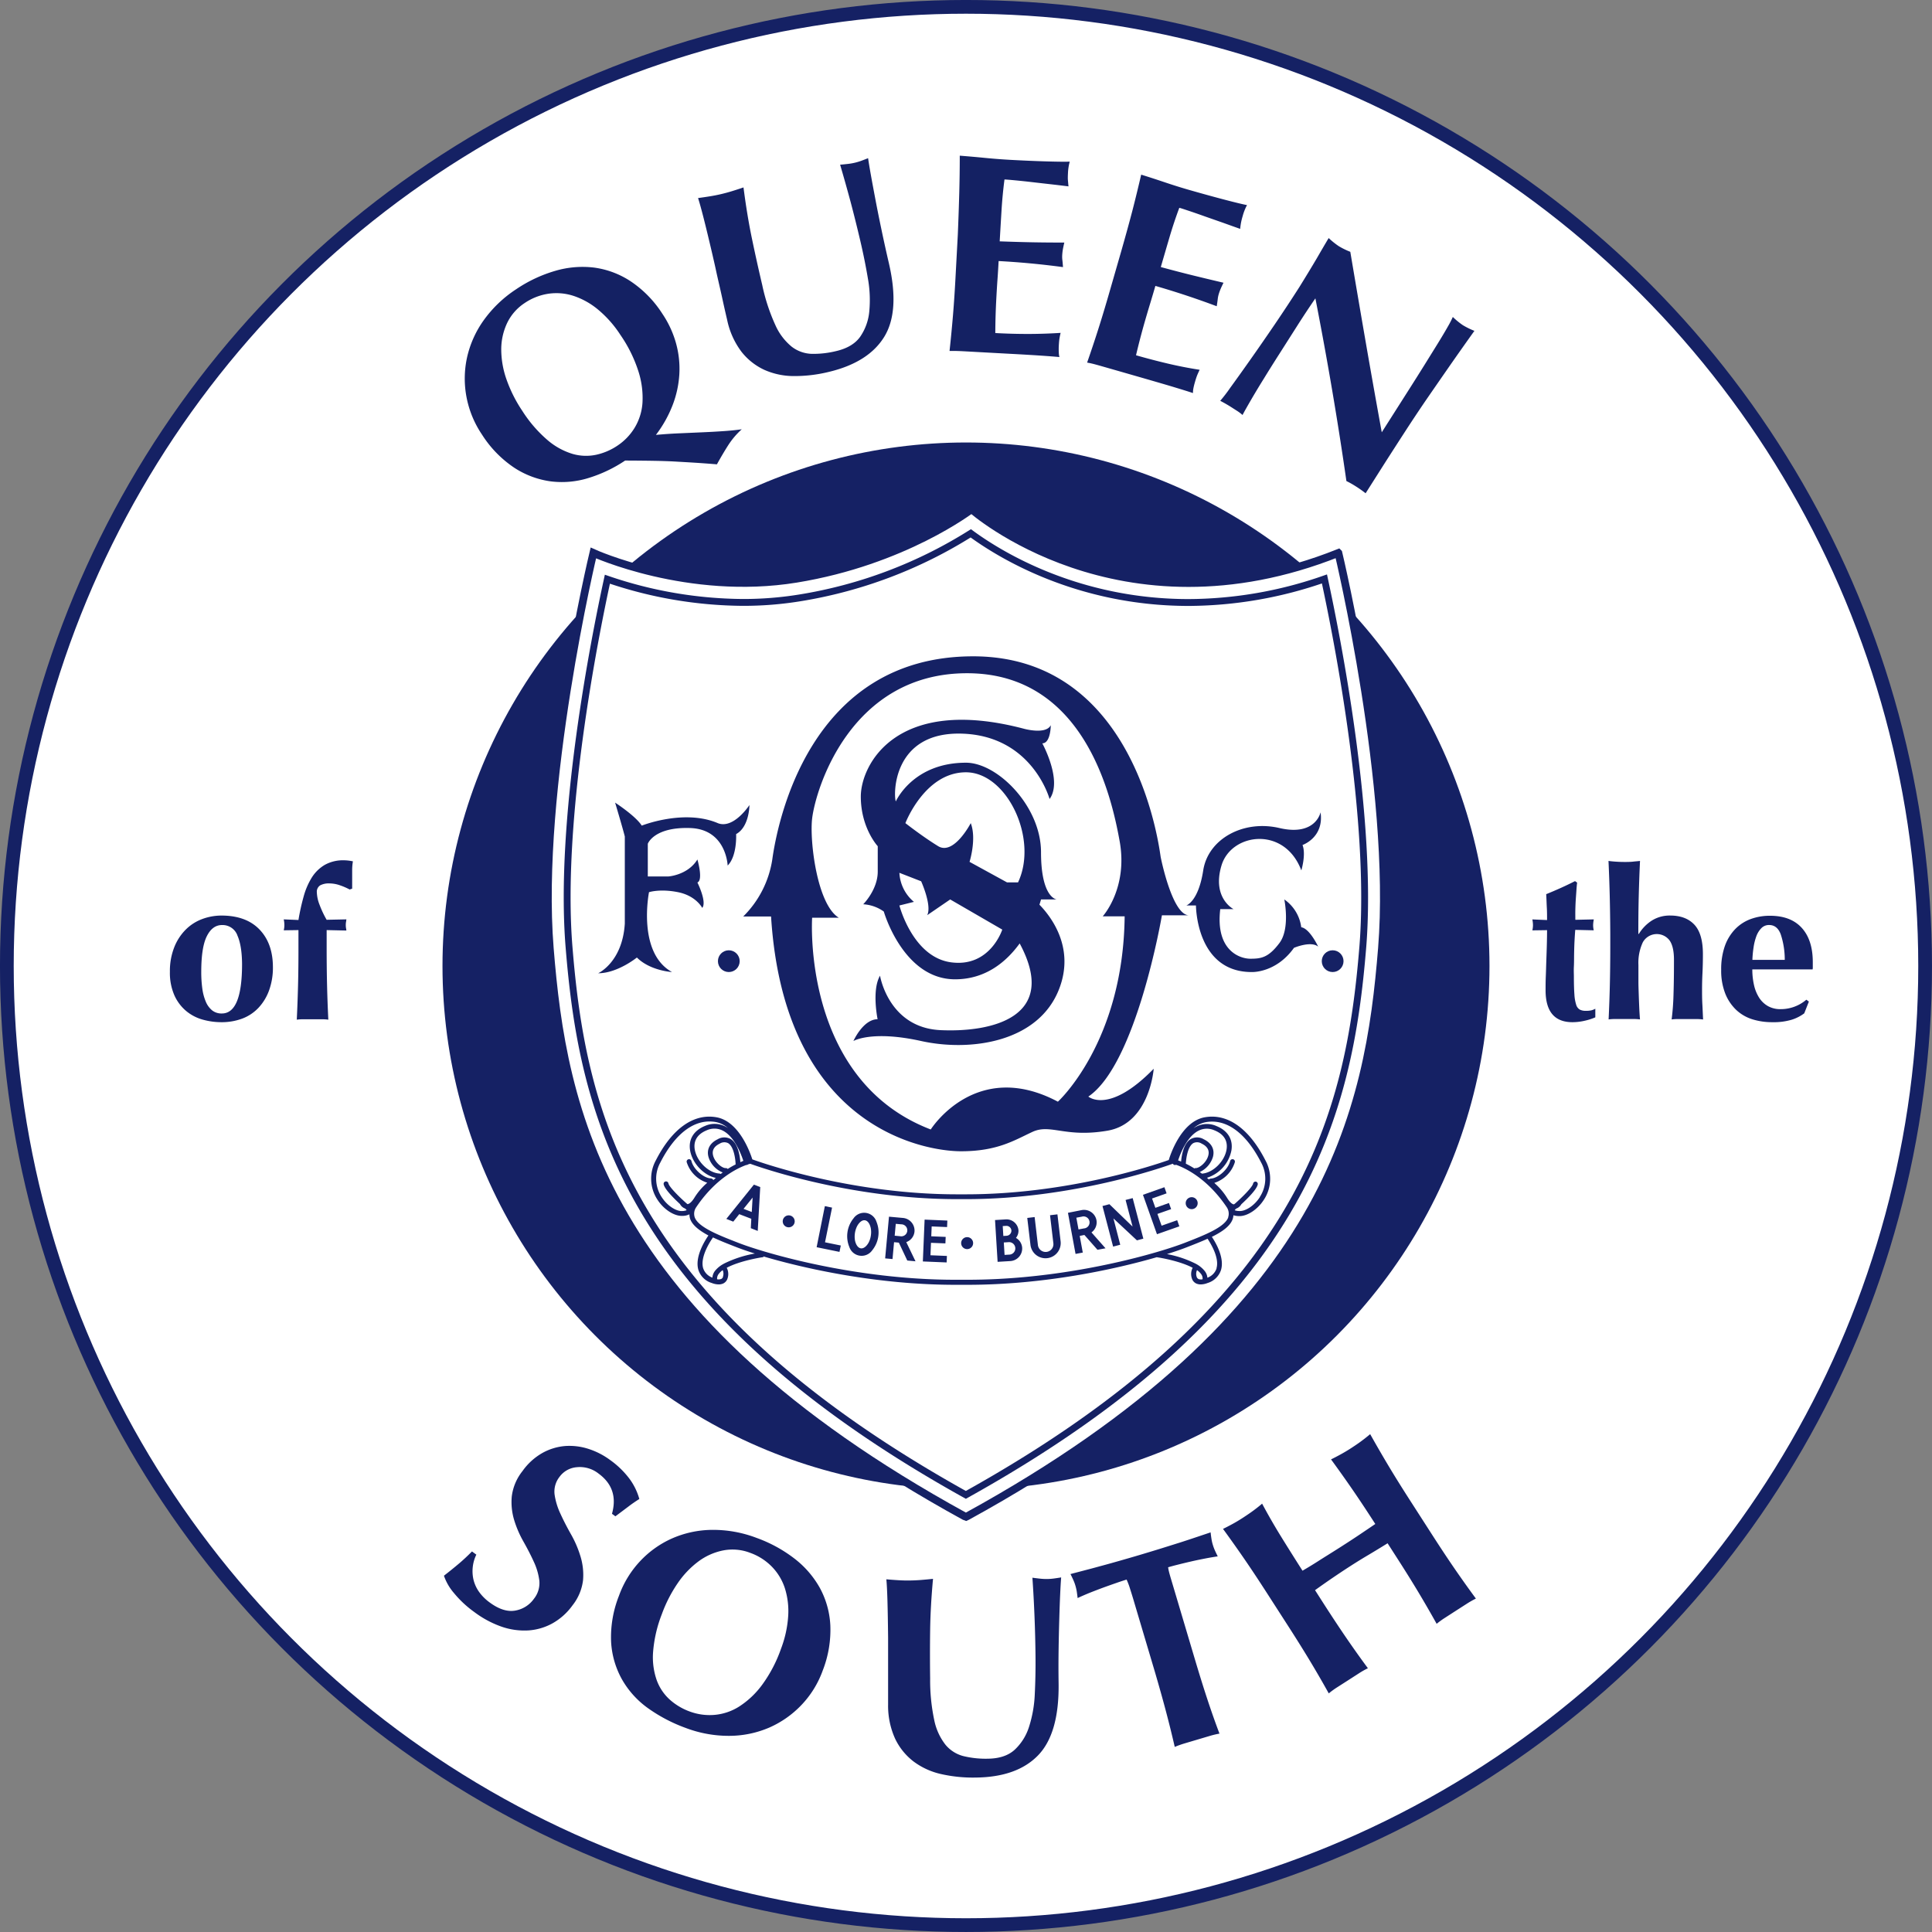 <svg xmlns="http://www.w3.org/2000/svg" id="Layer_1" data-name="Layer 1" viewBox="0 0 705.01 705.01"><rect x="0" y="0" width="705.01" height="705.01" fill="#808080" stroke="none"/><defs><style>.cls-2{fill:#152164}.cls-3{fill:#142163}</style></defs><circle cx="352.5" cy="352.5" r="350" style="fill:#fff;stroke:#152164;stroke-miterlimit:10;stroke-width:5.01px"/><circle cx="352.5" cy="352.5" r="191.03" class="cls-2"/><path d="M63.61 345.61a18.8 18.8 0 0 1 4.18-6.4 16.7 16.7 0 0 1 6-3.84 20.2 20.2 0 0 1 7-1.27q9 0 13.89 5.07t4.91 13.73a24.3 24.3 0 0 1-1.38 8.44 18.35 18.35 0 0 1-3.88 6.41 15.7 15.7 0 0 1-5.94 3.95 21.4 21.4 0 0 1-7.6 1.31 25.2 25.2 0 0 1-6.79-.93 16.2 16.2 0 0 1-6-3.1 16 16 0 0 1-4.34-5.72 20.4 20.4 0 0 1-1.66-8.67 23.5 23.5 0 0 1 1.61-8.98m23-4.33a5.77 5.77 0 0 0-5.6-3.72c-2.36 0-4.21 1.38-5.57 4.14s-2 7.09-2 13a44.5 44.5 0 0 0 .38 6 18.6 18.6 0 0 0 1.27 4.8 8.15 8.15 0 0 0 2.3 3.18 5.48 5.48 0 0 0 3.57 1.15q7.36 0 7.37-18-.05-6.83-1.74-10.55ZM126.25 336.56a6 6 0 0 0-.07 1 6.6 6.6 0 0 0 .07 1c.06.33.11.65.16 1l-7.21-.16v6.37q0 7.51.15 13.81t.46 12.51a17.6 17.6 0 0 0-2.53-.15h-6.45a17.6 17.6 0 0 0-2.53.15q.3-6.21.46-12.51t.15-13.81v-6.37l-5.37.08a7.7 7.7 0 0 0 .23-1.92 10 10 0 0 0-.23-2.07l5.37.23a79 79 0 0 1 1.92-8.67 26.3 26.3 0 0 1 3-6.91 14 14 0 0 1 4.72-4.56 13.7 13.7 0 0 1 7-1.65 16.6 16.6 0 0 1 3.23.38 19.7 19.7 0 0 0-.27 3.34v6.63l-.92.31a23 23 0 0 0-3.53-1.53 11.7 11.7 0 0 0-3.84-.69 6.63 6.63 0 0 0-3.41.72 2.79 2.79 0 0 0-1.19 2.57 13.6 13.6 0 0 0 1 4.53 37 37 0 0 0 2.57 5.45l7.21-.15c-.04.41-.09.76-.15 1.07M581.35 337.56a8.1 8.1 0 0 0 .23 1.92l-6.75-.16c-.1 1.18-.19 2.53-.27 4.07s-.12 3.09-.15 4.68 0 3.12-.08 4.6 0 2.74 0 3.76q0 4 .19 6.45a15 15 0 0 0 .65 3.76 3 3 0 0 0 1.3 1.76 4.45 4.45 0 0 0 2.15.46 8.7 8.7 0 0 0 2.15-.19 6.7 6.7 0 0 0 1.38-.57v3.14a21.4 21.4 0 0 1-3.83 1.23 20 20 0 0 1-4.53.54Q564 373 564 361.34c0-1.48 0-3.15.08-5s.12-3.79.19-5.76.14-3.91.19-5.83.08-3.69.08-5.33l-5.37.08a8.1 8.1 0 0 0 .23-1.92 11 11 0 0 0-.23-2.07l5.37.23c0-1.59 0-3.07-.08-4.45s-.12-3-.23-5q2.68-1.08 5.3-2.26t5.21-2.5l.77.54c-.1.82-.19 1.78-.26 2.88s-.16 2.25-.24 3.45-.12 2.43-.15 3.68 0 2.45 0 3.57l6.75-.15a11 11 0 0 0-.26 2.06M587.41 326.89q-.15-6.28-.45-12.73c.66.1 1.5.19 2.53.26s2.09.12 3.22.12 2.2 0 3.22-.12 1.87-.16 2.53-.26q-.3 6.43-.46 12.73t-.15 13.81l.15.16a15 15 0 0 1 4.88-5 12.23 12.23 0 0 1 6.56-1.77q5.74 0 8.86 3.34t3.11 10.78c0 2.61-.06 4.91-.16 6.91s-.15 4-.15 6c0 1.64 0 3.42.11 5.34s.17 3.77.27 5.56a17.5 17.5 0 0 0-2.53-.15h-6.45a18 18 0 0 0-2.5.13 90 90 0 0 0 .69-9.4q.17-5.42.16-12.39 0-4.83-1.65-7.1a5.84 5.84 0 0 0-9.71.73 17.7 17.7 0 0 0-1.61 8.29v6.17c0 1.35.06 2.84.11 4.45s.12 3.25.19 4.91.17 3.11.27 4.34a17.5 17.5 0 0 0-2.53-.15h-6.44a17.4 17.4 0 0 0-2.48.15q.3-6.21.45-12.51t.16-13.81v-5q-.04-7.49-.2-13.79M640.05 359.43a14.5 14.5 0 0 0 1.88 4.64 9.26 9.26 0 0 0 3.22 3.07 9.13 9.13 0 0 0 4.57 1.11 14.36 14.36 0 0 0 9.44-3.45l.92.69-1.69 4.29a15.3 15.3 0 0 1-4.61 2.34 23 23 0 0 1-7 .89 24.2 24.2 0 0 1-7.14-1 15.3 15.3 0 0 1-6-3.41 16.8 16.8 0 0 1-4.06-6 22.8 22.8 0 0 1-1.5-8.71 25.5 25.5 0 0 1 1.34-8.67 17.1 17.1 0 0 1 3.73-6.13 15.15 15.15 0 0 1 5.63-3.69 20.2 20.2 0 0 1 7.1-1.23q7.61 0 11.63 4.45t4 12.59v1.61a3.6 3.6 0 0 1-.07.92h-22a25.8 25.8 0 0 0 .61 5.69m9.78-18.43q-1.26-3.45-4.25-3.45a3.83 3.83 0 0 0-2.84 1.15 8.3 8.3 0 0 0-1.85 3 20 20 0 0 0-1 4.07 39 39 0 0 0-.42 4.49h11.81a29.5 29.5 0 0 0-1.45-9.26" class="cls-2"/><path d="M202.57 98.85a35.2 35.2 0 0 1 14.17-1.21 31.86 31.86 0 0 1 13.38 5 40.5 40.5 0 0 1 11.62 11.91 36.8 36.8 0 0 1 4.94 10.68 34.9 34.9 0 0 1 1.22 11.29 37.4 37.4 0 0 1-2.45 11.3 44.1 44.1 0 0 1-6.1 10.88q4.34-.4 8.84-.59l8.61-.38c2.74-.12 5.31-.27 7.69-.44s4.44-.39 6.19-.64a28.6 28.6 0 0 0-4.78 5.56q-2 3.1-4.29 7.23-4.5-.37-8-.59c-2.34-.15-4.72-.28-7.14-.42s-5.06-.22-7.92-.27-6.34-.08-10.43-.1a50.6 50.6 0 0 1-13.24 6.33 32.8 32.8 0 0 1-13.81 1.28 32.2 32.2 0 0 1-13.35-4.95 40.9 40.9 0 0 1-11.84-12.14 36.6 36.6 0 0 1-5.63-13.6 36.1 36.1 0 0 1 .13-14.31 37.3 37.3 0 0 1 6-13.62 44.5 44.5 0 0 1 12-11.52 50.7 50.7 0 0 1 14.19-6.68m15.7 14.15a27.5 27.5 0 0 0-8.89-5 20.2 20.2 0 0 0-9.15-.83 21 21 0 0 0-8.78 3.42A18.05 18.05 0 0 0 185 118a22.6 22.6 0 0 0-2.09 9.69 33.2 33.2 0 0 0 2 11 50.5 50.5 0 0 0 5.69 11.25 48 48 0 0 0 9.24 10.69 25.3 25.3 0 0 0 9.08 5 17.66 17.66 0 0 0 8.58.33 22.4 22.4 0 0 0 7.77-3.31 20.9 20.9 0 0 0 6.34-6.59 20.2 20.2 0 0 0 2.84-9.13 31.7 31.7 0 0 0-1.47-11.38 50.3 50.3 0 0 0-6.58-13.33 40.9 40.9 0 0 0-8.13-9.22M289.78 137.23A26.4 26.4 0 0 1 279 135a22.7 22.7 0 0 1-8.44-6.66 29.15 29.15 0 0 1-5.22-11.63q-.94-4-1.64-7.24c-.46-2.13-.91-4.11-1.33-5.93s-.82-3.58-1.18-5.27-.79-3.49-1.19-5.27q-1.91-8.19-3.19-13.22t-2.08-7.51c1.38-.18 2.79-.39 4.23-.62s2.83-.5 4.18-.82 2.72-.69 4.11-1.12 2.75-.87 4.06-1.32q1.29 10.05 3.05 18.53t3.81 17.19a69.6 69.6 0 0 0 4.79 14.56 21.3 21.3 0 0 0 5.93 7.83 12.55 12.55 0 0 0 7.28 2.62 34.5 34.5 0 0 0 8.93-1c4.05-.94 7-2.7 8.8-5.25a19.4 19.4 0 0 0 3.32-9.31 44.3 44.3 0 0 0-.54-12.09q-1.11-6.61-2.77-13.69t-3.45-13.86Q308.6 67 306.57 60.1c1-.08 1.91-.18 2.81-.28a22 22 0 0 0 2.47-.42 21 21 0 0 0 2.49-.74c.78-.29 1.6-.6 2.44-.94.21 1.51.55 3.53 1 6.06s1 5.44 1.62 8.74 1.35 6.93 2.18 10.9 1.74 8.14 2.76 12.52q4.11 17.6-1.69 27t-20.46 12.83a52 52 0 0 1-12.41 1.46M350.05 70.26q.18-6.69.18-13.45 4.66.36 9.21.81t9.22.71c5.12.28 9.66.47 13.65.58s6.66.14 8.05.07a18.7 18.7 0 0 0-.65 4.34c-.06 1.1-.07 2 0 2.6s.1 1.32.2 2.09c-2-.25-4.18-.51-6.56-.78s-4.69-.53-6.92-.79-4.26-.47-6.05-.64-3.07-.27-3.83-.31q-.74 5.69-1.08 11.28t-.67 11.3q6.75.25 12.2.35t11.38.09c-.27 1.17-.46 2.06-.56 2.68a19 19 0 0 0-.21 2 10 10 0 0 0 .06 1.72c.08.59.15 1.45.23 2.56q-11.78-1.58-23.49-2.21c-.12 2.21-.25 4.42-.41 6.63s-.29 4.43-.41 6.64q-.37 6.74-.39 13 5.91.33 11.83.33t12-.39c-.18.76-.32 1.44-.42 2.06s-.18 1.48-.24 2.59a24 24 0 0 0 0 2.6 7.8 7.8 0 0 0 .22 1.57q-2.79-.25-6.88-.53c-2.73-.18-6.48-.41-11.25-.66l-10.26-.56-6.17-.34c-1.56-.08-2.73-.13-3.53-.13h-2q.7-6.41 1.26-13.09t1-15.28l.76-14.1q.35-8.6.53-15.34M413.24 76.81q1.67-6.5 3.19-13.08c3 .93 5.91 1.88 8.79 2.85s5.83 1.9 8.83 2.76q7.38 2.11 13.17 3.62t7.83 1.88a18.5 18.5 0 0 0-1.6 4.07 23 23 0 0 0-.62 2.53c-.11.62-.2 1.31-.28 2.08q-2.83-1-6.22-2.22l-6.57-2.3q-3.18-1.14-5.75-2c-1.71-.56-2.94-1-3.67-1.16q-2 5.37-3.58 10.75t-3.17 10.86q6.51 1.77 11.81 3.07t11.07 2.65c-.52 1.07-.91 1.89-1.14 2.47a18 18 0 0 0-.65 1.87 10 10 0 0 0-.32 1.69c-.07.6-.19 1.44-.36 2.55q-11.12-4.17-22.39-7.42-.92 3.19-1.89 6.38c-.65 2.12-1.27 4.24-1.89 6.37q-1.86 6.48-3.28 12.56 5.68 1.63 11.46 3t11.76 2.3c-.34.7-.63 1.33-.87 1.91s-.51 1.41-.82 2.47-.51 1.91-.62 2.52a8 8 0 0 0-.13 1.59c-1.78-.59-4-1.27-6.59-2.06s-6.22-1.84-10.81-3.17l-9.88-2.84-5.94-1.7c-1.5-.43-2.64-.74-3.41-.93s-1.44-.32-2-.41q2.13-6.09 4.16-12.47t4.4-14.67l3.91-13.57q2.38-8.32 4.07-14.8M480.49 94.31q2.44-4.23 4.36-7.44a28.5 28.5 0 0 0 3.67 2.95 28 28 0 0 0 4.22 2.07q2.81 16.68 5.61 32.86t5.87 33l4.85-7.62 5.41-8.5q2.73-4.29 5.34-8.48l4.79-7.72c1.45-2.35 2.68-4.41 3.67-6.16a35 35 0 0 0 1.87-3.61 27.5 27.5 0 0 0 3.66 3 28 28 0 0 0 4.22 2.07q-5.5 7.7-9.87 14t-8.16 11.8q-3.79 5.58-7.38 11.12T505 169.49L498.33 180a42 42 0 0 0-3.48-2.46 35 35 0 0 0-3.53-2Q486.66 143 480 108.87a336 336 0 0 0-6.7 10.14l-6.47 10.16q-3.35 5.25-5.64 9a297 297 0 0 0-6.3 10.58c-.63 1.12-1.12 2-1.47 2.69a16 16 0 0 0-2-1.51l-2-1.28c-1.34-.86-2.72-1.65-4.14-2.39a55 55 0 0 0 3.62-4.71q3-4.12 7.23-10.11t9.05-13.07q4.82-7.1 9.06-13.75 3.76-6.08 6.25-10.31" class="cls-3"/><path d="M218.44 537.74a11 11 0 0 0-7.94-2.34 8.63 8.63 0 0 0-6.3 3.49 8.72 8.72 0 0 0-1.83 6.45 24.8 24.8 0 0 0 2.12 7q1.68 3.68 3.87 7.54a39.2 39.2 0 0 1 3.47 8.08 23 23 0 0 1 .93 8.66 18.3 18.3 0 0 1-3.86 9.21 22.6 22.6 0 0 1-7.21 6.5 21 21 0 0 1-8.88 2.63 25.3 25.3 0 0 1-9.76-1.36 36.8 36.8 0 0 1-10-5.37 38.6 38.6 0 0 1-7.38-6.89A19.2 19.2 0 0 1 162 575c2-1.55 3.78-3 5.35-4.32s3.21-2.84 4.88-4.54l1.59 1.17a13.5 13.5 0 0 0-1.29 4.39 13.8 13.8 0 0 0 .22 4.61 12.9 12.9 0 0 0 2 4.49 17 17 0 0 0 4 4q5 3.67 9.26 2.92a10.5 10.5 0 0 0 6.81-4.28 9.2 9.2 0 0 0 2-6.54 22.8 22.8 0 0 0-2-6.94c-1.08-2.38-2.36-4.86-3.81-7.43a38.2 38.2 0 0 1-3.43-8 22.6 22.6 0 0 1-.82-8.53 18.45 18.45 0 0 1 3.9-9.18 22.5 22.5 0 0 1 7.19-6.57 20.5 20.5 0 0 1 8.26-2.57 22.4 22.4 0 0 1 8.51 1 27.3 27.3 0 0 1 8 4.08 32.1 32.1 0 0 1 7.11 6.9 22.6 22.6 0 0 1 3.57 7.34c-1.44.91-2.79 1.84-4 2.77l-4.73 3.55-1.25-.92q2.57-9.2-4.88-14.66M233.5 569.78a36 36 0 0 1 11.63-8.34 37.1 37.1 0 0 1 14.55-3.17 44.5 44.5 0 0 1 16.41 2.93 50.7 50.7 0 0 1 13.73 7.48 35.1 35.1 0 0 1 9.33 10.73 31.8 31.8 0 0 1 3.85 13.75 40.65 40.65 0 0 1-2.77 16.41 35.7 35.7 0 0 1-7.79 12.62 36.4 36.4 0 0 1-11.76 8.24 37.2 37.2 0 0 1-14.45 3 44.3 44.3 0 0 1-16-2.88 57.5 57.5 0 0 1-13.78-7.22 33 33 0 0 1-9.45-10.44 31.6 31.6 0 0 1-4-13.73 41 41 0 0 1 2.86-16.82 36.5 36.5 0 0 1 7.64-12.56m54.12 19.94a27.8 27.8 0 0 0-1.2-10.12 20.14 20.14 0 0 0-4.74-7.88 20.8 20.8 0 0 0-7.93-5.07 17.9 17.9 0 0 0-9.79-.89 22.44 22.44 0 0 0-9.06 4 33.2 33.2 0 0 0-7.67 8.07 50.4 50.4 0 0 0-5.73 11.23 48.1 48.1 0 0 0-3.18 13.77 25.3 25.3 0 0 0 1.32 10.27 17.7 17.7 0 0 0 4.79 7.13 22.4 22.4 0 0 0 7.26 4.32 20.9 20.9 0 0 0 9.06 1.23 20 20 0 0 0 9.05-3.09 31.7 31.7 0 0 0 8.32-7.89 50.4 50.4 0 0 0 6.88-13.15 40.8 40.8 0 0 0 2.62-11.93M343.51 647.4a26.4 26.4 0 0 1-10.07-4.56 22.8 22.8 0 0 1-6.79-8.35 29 29 0 0 1-2.57-12.49v-24.3q-.09-8.41-.24-13.6t-.4-7.79c1.39.13 2.81.23 4.26.32s2.88.13 4.26.11 2.8-.08 4.26-.2 2.87-.25 4.25-.4q-.93 10.08-1.05 18.75t0 17.6a70 70 0 0 0 1.51 15.25 21.4 21.4 0 0 0 4.09 8.94 12.54 12.54 0 0 0 6.53 4.14 34.5 34.5 0 0 0 8.95.95q6.22-.07 9.72-3.22a19.4 19.4 0 0 0 5.27-8.36 45 45 0 0 0 2.11-11.91c.22-4.47.32-9.13.27-14s-.17-9.54-.36-14.28-.44-9.49-.77-14.27c1 .13 1.91.24 2.81.34s1.73.13 2.49.13a20 20 0 0 0 2.59-.19c.83-.11 1.7-.24 2.6-.39-.13 1.53-.24 3.57-.36 6.13s-.22 5.53-.32 8.88-.19 7.07-.25 11.12-.07 8.32 0 12.82q.18 18.07-7.52 26t-22.76 8.08a52.4 52.4 0 0 1-12.51-1.25M412.39 579.82a26 26 0 0 0-1.28-3.41q-1.5.45-3.66 1.2t-4.6 1.63q-2.44.9-5 1.91c-1.68.68-3.21 1.34-4.61 2-.09-.77-.19-1.53-.3-2.29a17 17 0 0 0-.51-2.24 15 15 0 0 0-.8-2.14c-.31-.7-.65-1.4-1-2.09l6.18-1.62c1.85-.47 3.72-1 5.62-1.51s4-1.1 6.2-1.73 4.91-1.4 8-2.33 5.79-1.74 8-2.44l6.09-1.91q2.77-.89 5.38-1.77l5.67-1.9c.08.78.18 1.54.3 2.3a15 15 0 0 0 .5 2.23 17 17 0 0 0 .8 2.15c.32.7.65 1.39 1 2.08-1.39.2-2.94.46-4.64.79s-3.39.68-5.05 1.06-3.22.76-4.7 1.13-2.72.7-3.71 1a11 11 0 0 0 .26 1.43c.14.61.34 1.31.57 2.11l1.57 5.27 7.4 24.89q2.46 8.26 4.56 14.62t4.37 12.38a31 31 0 0 0-3.74.9l-4.48 1.33-4.48 1.33a35 35 0 0 0-3.62 1.29q-1.44-6.29-3.15-12.76T421.41 610L414 585.08c-.56-1.92-1.1-3.68-1.61-5.26M499.65 567.24q-3.4 2-6.73 4.14c-2.21 1.42-4.4 2.88-6.58 4.36s-4.33 3-6.47 4.53l3.2 5q4.67 7.26 8.46 12.78t7.63 10.71a31 31 0 0 0-3.34 1.9l-3.93 2.53-3.89 2.49a31 31 0 0 0-3.12 2.26q-3.13-5.64-6.58-11.39t-8.11-13l-7.64-11.87q-4.67-7.26-8.46-12.77t-7.8-11c1.07-.51 2.21-1.11 3.43-1.77s2.56-1.46 4-2.4 2.73-1.82 3.84-2.65 2.12-1.63 3-2.39q3.21 6 6.65 11.59t8.09 12.88c1.56-.91 3.4-2 5.55-3.38s4.79-3 7.93-5 5.7-3.68 7.66-5 3.76-2.53 5.42-3.67q-4.67-7.25-8.41-12.68t-7.74-10.89c1.07-.52 2.21-1.11 3.43-1.78s2.56-1.45 4-2.39 2.74-1.82 3.85-2.66 2.12-1.63 3-2.38q3.3 5.89 6.74 11.64t8.11 13l7.64 11.88q4.66 7.25 8.46 12.77t7.63 10.71a34 34 0 0 0-3.34 1.9l-3.94 2.53-3.92 2.53a32 32 0 0 0-3.12 2.25q-3.14-5.64-6.58-11.39t-8.11-13l-3.21-5q-3.35 2.08-6.7 4.08" class="cls-2"/><path d="M488.4 201.78S509 287.74 504.3 346 486 480.27 353 553.28l-.48.22-.59-.22c-133.06-73-146.6-149-151.31-207.25s15.9-144.25 15.9-144.25 34.66 15.82 74 9.42 64-25.39 64-25.39 53.84 47.91 133.88 15.97Z" style="fill:#fff;stroke:#152164;stroke-miterlimit:10;stroke-width:2.83px"/><path d="M352.45 545.5c-124.23-69.1-139.91-139.45-144.81-200-3.75-46.38 9.11-111.73 14-134.14a155 155 0 0 0 49.56 8.47 128 128 0 0 0 20.44-1.62 167 167 0 0 0 62.61-23.59c10.46 7.69 38.8 25.24 79.5 25.24a151.7 151.7 0 0 0 49.56-8.6c4.82 22.32 17.72 87.82 14 134.24-4.95 60.55-20.63 130.9-144.86 200Z" style="stroke:#152164;stroke-miterlimit:10;fill:none;stroke-width:2.5px"/><circle cx="265.95" cy="350.74" r="3.97" class="cls-2"/><circle cx="486.3" cy="350.74" r="3.97" class="cls-2"/><path d="M228 337.05c-.89 14.13-9.72 18.1-9.72 18.1 7.07 0 14.13-5.74 14.13-5.74 4.86 4.86 12.81 5.3 12.81 5.3-12.81-7.06-8.39-29.14-8.39-29.14s4-1.33 10.6 0 8.83 5.74 8.83 5.74c1.77-2.21-1.77-9.28-1.77-9.28 2.21-.88 0-8.39 0-8.39-3.53 5.74-10.6 6.19-10.6 6.19h-7.5V307.9s2.21-6.18 15.45-5.74 13.69 13.69 13.69 13.69c3.53-3.53 3.09-11.48 3.09-11.48 4.86-2.65 4.86-10.6 4.86-10.6s-5.74 8.83-11.48 6.63c-12.36-5.3-27.82.88-27.82.88-2.21-3.53-9.72-8.39-9.72-8.39s2.65 8.83 3.54 12.36ZM481.89 296.42s-1.77 8.83-15 5.74-26.05 4-27.82 15.46-6.18 12.8-6.18 12.8h3.53s0 24.29 20.32 24.29c0 0 8.83.44 15.45-8.83 0 0 6.18-2.65 8.83-.44 0 0-3.09-6.63-6.18-7.07a14.63 14.63 0 0 0-6.18-10.15s2.21 10.59-1.77 15.89-6.62 5.74-10.6 5.74-12.8-3.09-11-18.1h4.85s-7.95-4-4.41-15.9 23-14.57 29.14 1.77c0 0 1.77-5.74.44-9.27-.05 0 7.9-2.65 6.58-11.93M379.3 330.13c.4-1.2.58-1.91.58-1.91h5.74s-5.74-.45-5.74-17.23-15.88-32.67-27.38-32.67c-19.43 0-25.61 14.13-25.61 14.13-.88-2.21-1.32-25.61 24.29-24.73S383 291.57 383 291.57c4.86-6.63-2.65-20.32-2.65-20.32 3.09 0 3.09-6.62 3.09-6.62-1.76 3.53-9.71 1.32-9.71 1.32-46.81-12.36-59.61 13.25-59.61 24.73s6.18 18.11 6.18 18.11v9.27c0 6.62-5.3 11.92-5.3 11.92a14.33 14.33 0 0 1 7.51 2.65s7.06 24.73 26 24.73c11.11 0 18.67-6.33 23.58-13.09 14.53 27-10.33 32.5-28.88 31.64-19-.89-22.08-19.87-22.08-19.87-3.09 5.3-.88 15.89-.88 15.89-5.3 0-8.83 7.95-8.83 7.95s6.62-4 24.72 0 42.84.44 50.35-19c5.84-15.07-2.96-26.42-7.19-30.75m-32.1 21.05c-14.13-1.77-19-20.76-19-20.76l5.3-1.32a14.76 14.76 0 0 1-5.3-10.6l7.94 3.09s4 8.83 2.21 12.37l8.39-5.74 19 11s-4.4 13.78-18.54 11.96M371.49 322h-4l-13.69-7.5s2.65-8.39.44-14.13c0 0-6.18 11.92-11.92 8.39s-11.93-8.39-11.93-8.39 7.07-18.55 22.08-18.55S379 306.14 371.49 322" class="cls-2"/><path d="M424 334h9.71c-5.74-.44-9.71-19-10.15-21.2s-8.39-73.3-68.45-73.3-71.53 61.38-73.3 74.18a37.12 37.12 0 0 1-10.6 20.76h10.16c4.86 77.28 56.08 85.67 69.33 85.67s19.43-4 26.05-7.07 11.92 2.21 27.38-.44S421 390 421 390c-16.34 16.78-23.85 10.15-23.85 10.15C414.77 388.27 424 334 424 334m-38 68c-30-15.9-46.36 10.16-46.36 10.16-47.25-18.11-43.28-77.28-43.28-77.28h9.72c-7.95-4.86-10.69-28.13-9.72-36.21 1.33-11 14.13-53 56.53-53s52.6 44.13 55.69 61.33-6.18 27.38-6.18 27.38h8c-.49 45.94-24.34 67.62-24.34 67.62Z" class="cls-2"/><path d="M461.76 423.42c-5.93-11.63-13.81-17.2-22.14-15.71-8.62 1.55-12.62 13.86-13.12 15.59-6 2.13-37.4 12.52-74 12.52h-3.33c-38.23 0-70.74-11.34-74.64-12.75-.75-2.38-4.77-13.87-13.06-15.36s-16.2 4.08-22.14 15.71a13.91 13.91 0 0 0 .57 14.34c2.23 3.48 5.92 5.93 8.87 5.93h.23a5.94 5.94 0 0 0 2.58-.57 5.3 5.3 0 0 0 .28 1.72c.85 2.32 3.34 4.22 6.65 6-1.44 2.08-5 7.88-3.68 12.5a7.34 7.34 0 0 0 4.9 4.84 7.2 7.2 0 0 0 2.53.52 4 4 0 0 0 1.61-.32 3 3 0 0 0 1.61-1.84 4.94 4.94 0 0 0-.29-3.91c4.75-2.54 12.59-3.83 13.38-3.88v-.27c14.95 4.42 41.43 10.36 70 10.36h4.51c28 0 53.9-5.68 69-10.06 1.5.18 8.68 1.46 13.15 3.85a4.9 4.9 0 0 0-.29 3.91 3 3 0 0 0 1.61 1.84 4 4 0 0 0 1.61.32 6.9 6.9 0 0 0 2.48-.51 7.35 7.35 0 0 0 4.95-4.85c1.23-4.31-1.78-9.63-3.37-12 3.78-1.86 6.66-3.89 7.58-6.42a5.7 5.7 0 0 0 .29-1.46 7.7 7.7 0 0 0 2 .31h.22c2.94 0 6.63-2.45 8.87-5.93a13.92 13.92 0 0 0 .58-14.42m-25.45 2.83a.78.78 0 0 0-.47.13 34 34 0 0 0-3.11-1.74c.08-1.9.67-6.23 2.69-7.48a3.09 3.09 0 0 1 3.09.17c2.1 1 2.91 2.49 2.4 4.38-.66 2.49-3.24 4.54-4.52 4.54Zm2.26 2c-.26-.2-.52-.37-.77-.56a8.93 8.93 0 0 0 4.82-5.53c.72-2.7-.49-5.05-3.34-6.42a4.77 4.77 0 0 0-4.78-.08c-2.66 1.63-3.33 6.11-3.5 8.2l-1.09-.42c.82-2.48 3.23-8.73 7.47-10.85a6.76 6.76 0 0 1 5.82-.1c4.28 1.73 4.75 4.75 4.38 7-.71 4.36-5 8.54-9 8.78Zm-173-1.66a.86.86 0 0 0-.73-.34c-1.26.09-3.93-2-4.61-4.54-.5-1.89.31-3.37 2.4-4.38a3.11 3.11 0 0 1 3.09-.17c2.12 1.3 2.68 6 2.71 7.77-.93.45-1.88 1-2.91 1.66Zm4.59-2.48c-.13-2-.74-6.75-3.51-8.45a4.77 4.77 0 0 0-4.78.08c-2.85 1.37-4.07 3.72-3.34 6.42a8.78 8.78 0 0 0 5.2 5.68l-.76.57a.9.9 0 0 0-.45-.17c-4-.24-8.24-4.42-9-8.78-.37-2.22.09-5.24 4.37-7a6.78 6.78 0 0 1 5.83.1c4.33 2.17 6.77 8.71 7.53 11.05-.35.16-.73.32-1.14.5Zm-21.2 17.81c-2 .15-5.31-1.67-7.52-5.11a12.2 12.2 0 0 1-.48-12.59c5.55-10.87 12.74-16.12 20.25-14.77a9.6 9.6 0 0 1 4.42 2.19 10 10 0 0 0-1.07-.63 8.53 8.53 0 0 0-7.28-.15c-4.12 1.66-6.11 4.9-5.46 8.88.78 4.75 5 9.17 9.4 10.09-.3.25-.6.52-.9.79a1.22 1.22 0 0 0-1.09-.62c-2.45-.19-6.14-3.17-6.94-6.4a.89.89 0 0 0-1.72.43 11.52 11.52 0 0 0 7.5 7.55l-.37.36a23.7 23.7 0 0 0-4.16 4.89c-1.35 2.26-2.3 2.52-2.65 2.58l-.2-.14c-2.66-2.3-6.52-6.14-6.78-7.45a.88.88 0 1 0-1.73.34c.37 1.85 3.89 5.3 6 7.26a.1.1 0 0 0 0 .05A3.43 3.43 0 0 0 250 441a3.3 3.3 0 0 1 .57.61 4.6 4.6 0 0 1-1.66.31Zm14.88 24a1.23 1.23 0 0 1-.66.79 2.84 2.84 0 0 1-1.49.11 2.7 2.7 0 0 1 .53-1.89 6.6 6.6 0 0 1 1.49-1.44 3.22 3.22 0 0 1 .08 2.44Zm.33-4.79a10.3 10.3 0 0 0-3.26 2.63 4.46 4.46 0 0 0-.94 2.47 5.48 5.48 0 0 1-3.38-3.45c-1.15-4 2.42-9.56 3.59-11.23 2.62 1.24 5.61 2.41 8.68 3.6 1.59.62 3.83 1.41 6.61 2.28a41.8 41.8 0 0 0-11.35 3.71Zm173.17 5.58a1.23 1.23 0 0 1-.66-.79 3.22 3.22 0 0 1 .13-2.43 6.4 6.4 0 0 1 1.49 1.44 2.66 2.66 0 0 1 .53 1.89 2.75 2.75 0 0 1-1.54-.1Zm6.62-3.91a5.44 5.44 0 0 1-3.37 3.45 4.55 4.55 0 0 0-1-2.47 10.4 10.4 0 0 0-3.25-2.63 39.6 39.6 0 0 0-10.5-3.52c3-.94 5.41-1.78 7.1-2.44 2.7-1.05 5.34-2.08 7.72-3.16 1.34 2.05 4.34 7.06 3.25 10.78Zm4.25-18.58c-1.33 3.64-8.74 6.52-15.9 9.31-2.25.87-5.79 2.08-10.33 3.4C407 461.31 381.05 467 353.09 467h-4.51c-36.5 0-69.52-9.73-79.16-13.48-7.17-2.79-14.58-5.67-15.91-9.31a4.17 4.17 0 0 1 .43-3.51c7-10.5 15-14.36 18.41-15.59a1 1 0 0 0 .23 0 .75.75 0 0 0 .35-.19c.36-.12.65-.2.83-.25 3.27 1.19 36.4 12.91 75.41 12.91h3.33c39 0 72.14-11.72 75.42-12.91h.08a.87.87 0 0 0 1.15.37c3.24 1.15 11.46 4.94 18.58 15.6a4.22 4.22 0 0 1 .43 3.59Zm11.55-7.42c-2.21 3.44-5.53 5.27-7.53 5.11a4.5 4.5 0 0 1-1.68-.28 3 3 0 0 1 .58-.61 3.42 3.42 0 0 0 1.84-1.56c2.09-1.92 5.66-5.41 6-7.27a.88.88 0 0 0-.69-1 .9.9 0 0 0-1 .7c-.26 1.31-4.12 5.15-6.69 7.38l-.3.21c-.39 0-1.29-.31-2.65-2.58a23.7 23.7 0 0 0-4.16-4.9l-.36-.35a11.5 11.5 0 0 0 7.49-7.55.88.88 0 0 0-1.71-.43c-.81 3.23-4.49 6.21-6.94 6.4a1.46 1.46 0 0 0-.85.32l-.67-.6a13.15 13.15 0 0 0 8.92-10c.66-4-1.33-7.22-5.46-8.88a8.47 8.47 0 0 0-7.27.15 12 12 0 0 0-1.1.64 9.74 9.74 0 0 1 4.44-2.2c7.52-1.36 14.71 3.9 20.26 14.77a12.2 12.2 0 0 1-.52 12.54Z" class="cls-2"/><path d="m274.16 444.75-4.4-1.69-2.18 2.73-2.53-1 10.06-12.5 2.31.89-.91 16-2.53-1Zm-2.83-3.63 3 1.15.31-5.26ZM301 440.13l2.63.54-2.57 12.66 5.76 1.17-.48 2.33-8.34-1.71ZM318.29 456.24a4.73 4.73 0 0 1-8.37-1.23 10.32 10.32 0 0 1 1.54-10.42 4.72 4.72 0 0 1 8.37 1.23 10.32 10.32 0 0 1-1.54 10.42m-.53-8.05c-.3-1.49-1.06-2.73-2.13-2.89s-2.15.81-2.87 2.16a8.6 8.6 0 0 0-.77 5.18c.3 1.49 1.06 2.73 2.13 2.89s2.16-.81 2.88-2.15a8.1 8.1 0 0 0 .79-2.54 7.9 7.9 0 0 0-.03-2.65M329.48 444.44a4.63 4.63 0 0 1 4.23 5 4.52 4.52 0 0 1-3 3.82l3.37 7-3-.28-3.08-6.53-1.75-.16-.56 6.15-2.69-.24 1.4-15.22Zm-3 6.48 2 .19a2.19 2.19 0 1 0 .4-4.34l-2-.18ZM336.76 460.32l.64-15.27 8.3.35-.1 2.37-5.62-.23-.15 3.6 5.26.22-.1 2.37-5.26-.21-.19 4.54 6 .25-.1 2.37ZM373 455.36a4.59 4.59 0 0 1-4.33 4.82l-4.63.28-.94-15.25 3.76-.23a4.39 4.39 0 0 1 4.79 3.94 4.1 4.1 0 0 1-.92 2.81 4.47 4.47 0 0 1 2.27 3.63m-5.7-4.41a1.87 1.87 0 0 0 1.77-1.95 1.82 1.82 0 0 0-2-1.66l-1.16.07.22 3.61Zm-1 2.44.28 4.54 1.62-.1a2.28 2.28 0 1 0-.28-4.54ZM378.75 454.38a2.84 2.84 0 0 0 5.64-.67l-1.22-10.26 2.7-.32 1.17 9.94a5.54 5.54 0 0 1-11 1.31l-1.18-9.94 2.69-.32ZM394.7 441.58a4.62 4.62 0 0 1 5.41 3.66 4.5 4.5 0 0 1-1.82 4.48l5.13 5.8-2.94.54-4.77-5.41-1.71.35 1.12 6.08-2.64.49-2.77-15Zm-1.14 7.06 2-.38a2.19 2.19 0 1 0-.79-4.28l-2 .37ZM402.31 440.09l2.52-.66 8.46 8.16-2.55-9.71 2.59-.68 3.89 14.8-2.34.62-8.57-8 2.48 9.6-2.6.68ZM422.19 450.38 417.08 436l7.83-2.77.79 2.24-5.3 1.88 1.21 3.4 4.95-1.76.8 2.24-5 1.75 1.52 4.29 5.69-2 .79 2.24Z" class="cls-2"/><circle cx="287.81" cy="445.68" r="2.19" class="cls-2"/><circle cx="352.92" cy="453.63" r="2.19" class="cls-2"/><circle cx="434.86" cy="439.05" r="2.19" class="cls-2"/></svg>